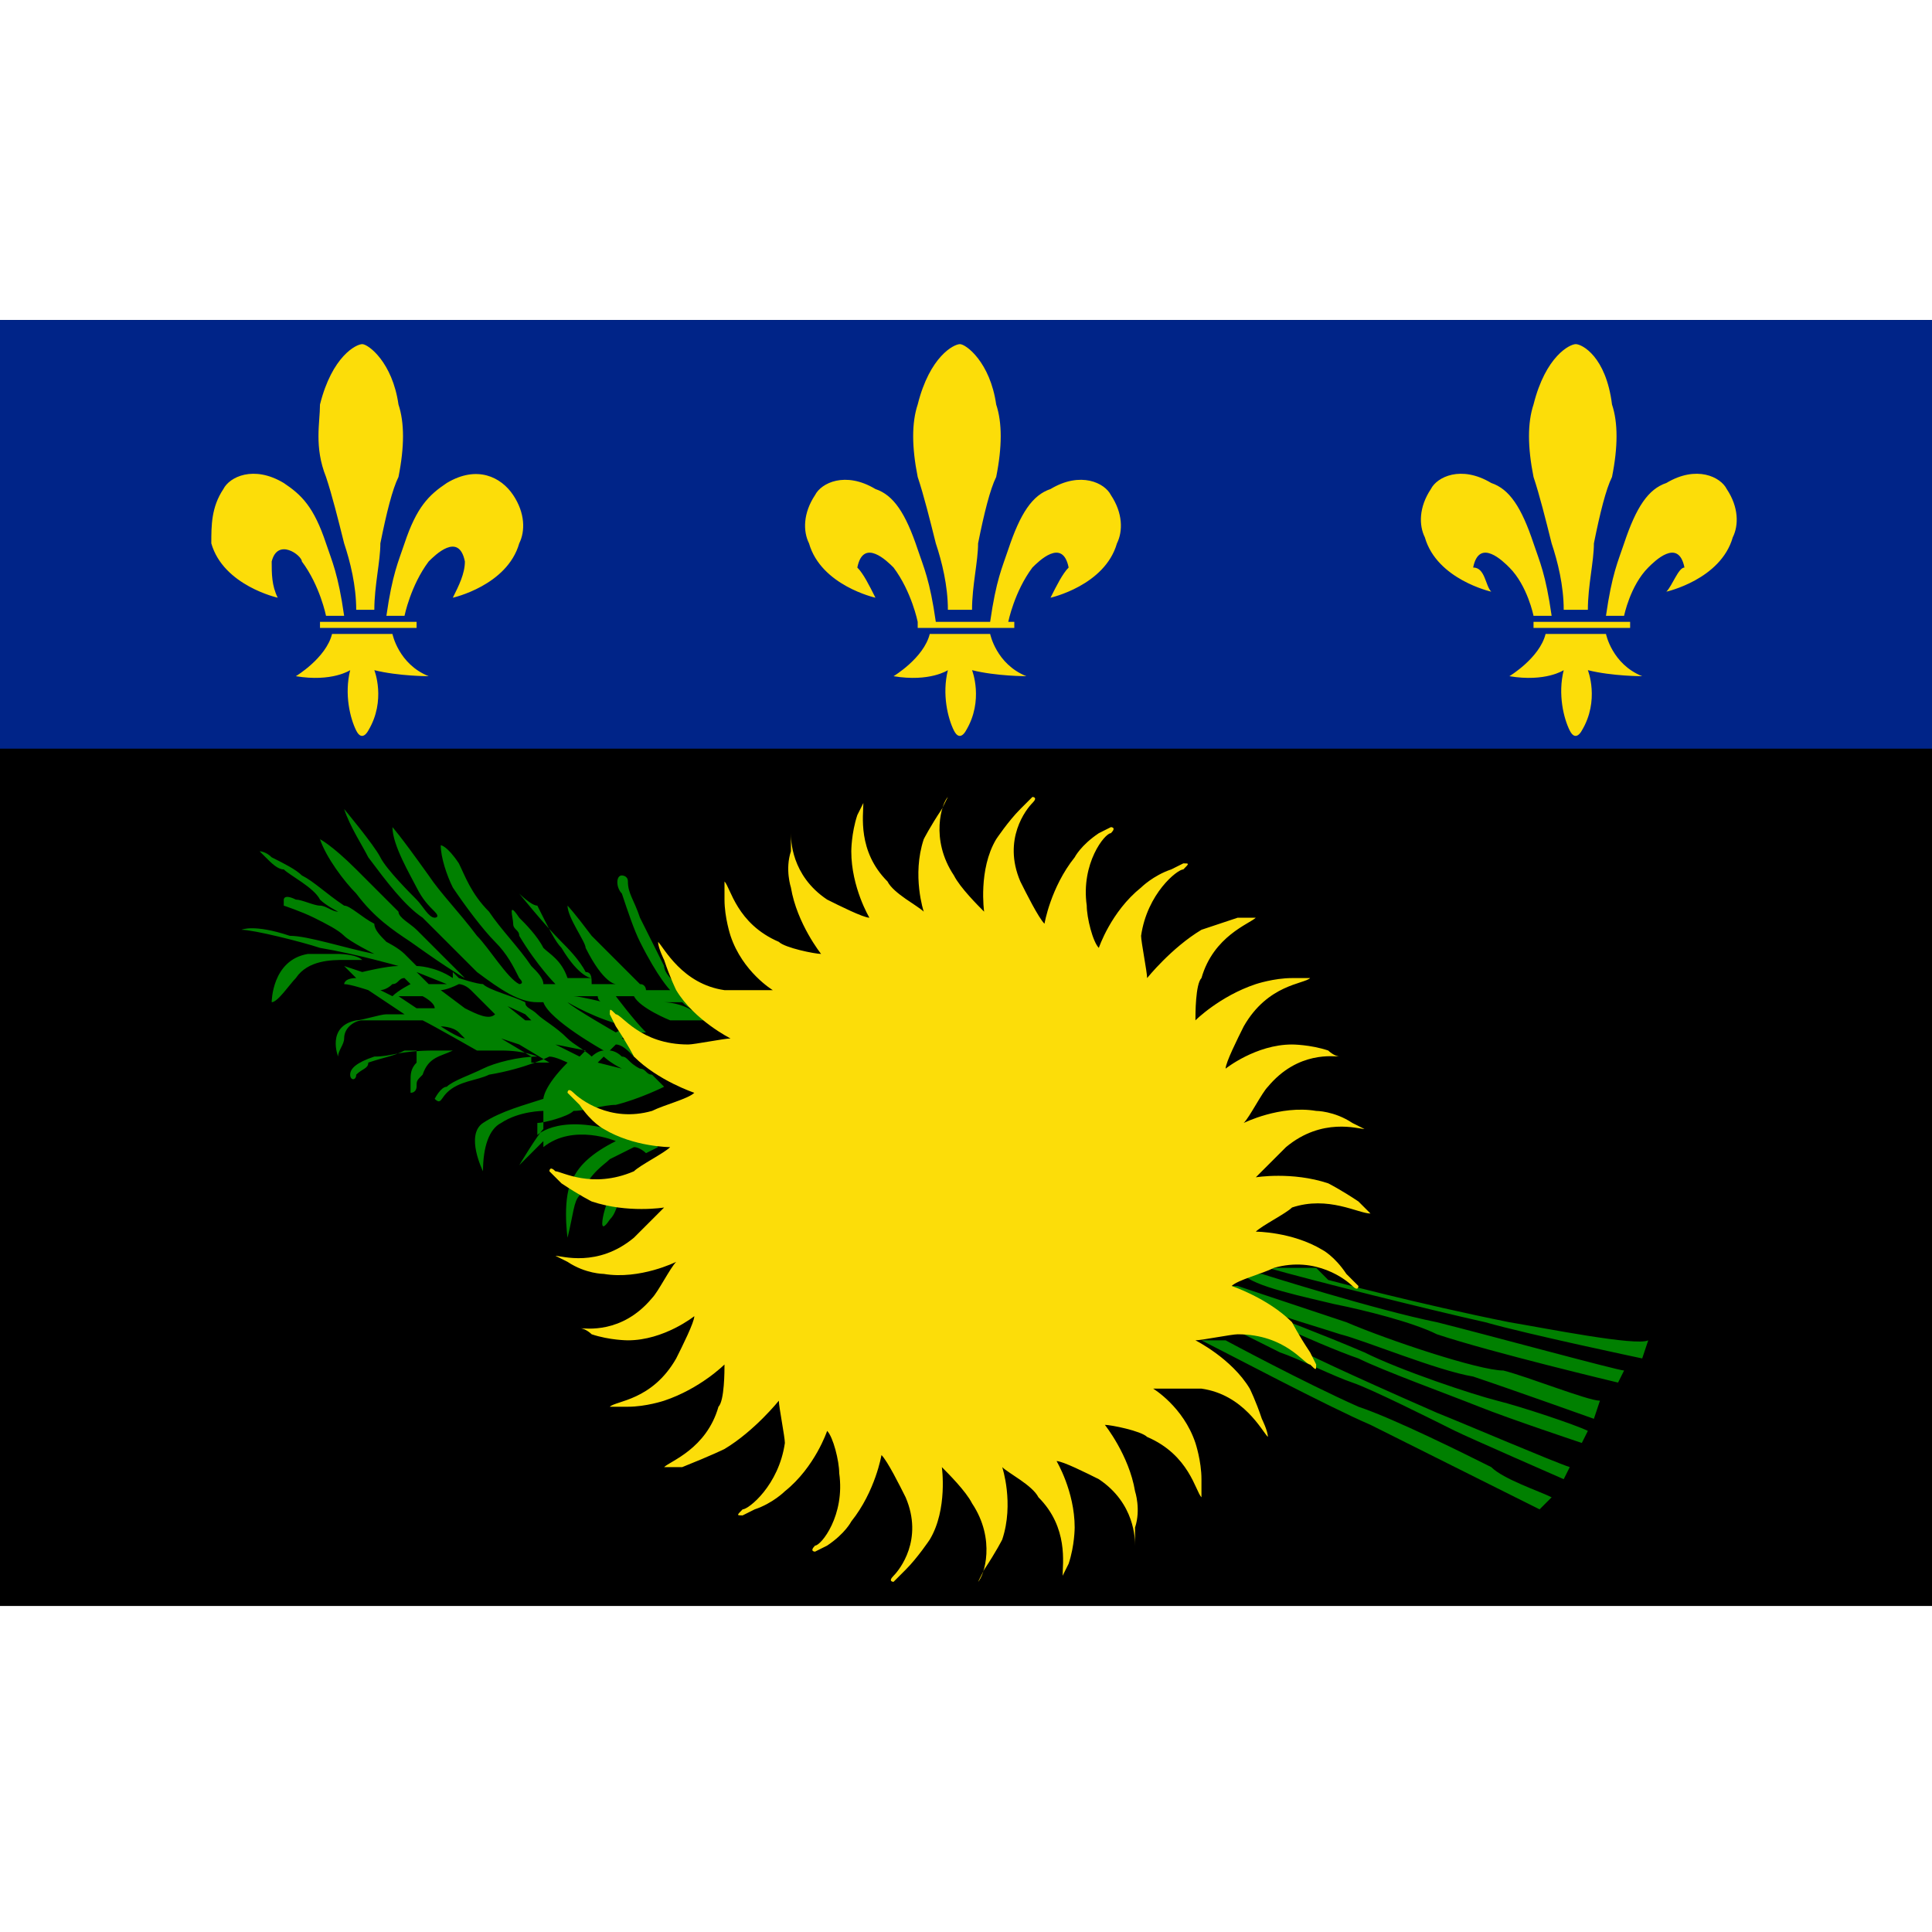 <svg id="Layer_1" xmlns="http://www.w3.org/2000/svg" viewBox="0 0 32 32"><style>.st1{fill:#fcdd09}.st2{fill:green}</style><path d="M0 5.3h32v21.3H0z"/><path fill="#002488" d="M0 5.3h32v7.1H0z"/><path class="st1" d="M4.6 9.9s-.9-.2-1.1-.9c0-.3 0-.6.2-.9.1-.2.5-.4 1-.1.3.2.5.4.7 1 .1.3.2.5.3 1.2h-.3s-.1-.5-.4-.9c0-.1-.4-.4-.5 0 0 .2 0 .4.1.6zM7.5 9.9s.9-.2 1.1-.9c.1-.2.1-.5-.1-.8-.2-.3-.6-.5-1.1-.2-.3.2-.5.4-.7 1-.1.3-.2.5-.3 1.2h.3s.1-.5.4-.9c.1-.1.5-.5.6 0 0 .2-.1.4-.2.6zM5.3 10.3h1.6v.1H5.3zM6 10.5h.5s.1.5.6.7c0 0-.5 0-.9-.1 0 0 .2.5-.1 1 0 0-.1.2-.2 0s-.2-.6-.1-1c0 0-.3.2-.9.1 0 0 .5-.3.6-.7H6zM6 5.7c-.1 0-.5.2-.7 1 0 .3-.1.7.1 1.2.1.3.2.7.3 1.1.1.3.2.7.2 1.1H6.2c0-.4.1-.8.1-1.1.1-.5.2-.9.3-1.1.1-.5.1-.9 0-1.2-.1-.7-.5-1-.6-1zM14.5 9.9s-.9-.2-1.1-.9c-.1-.2-.1-.5.1-.8.1-.2.5-.4 1-.1.3.1.5.4.7 1 .1.3.2.5.3 1.2h-.3s-.1-.5-.4-.9c-.1-.1-.5-.5-.6 0 .1.1.2.3.3.5zM17.4 9.9s.9-.2 1.1-.9c.1-.2.1-.5-.1-.8-.1-.2-.5-.4-1-.1-.3.1-.5.4-.7 1-.1.3-.2.5-.3 1.2h.3s.1-.5.4-.9c.1-.1.5-.5.6 0-.1.1-.2.3-.3.5zM15.2 10.3h1.6v.1h-1.6zM15.9 10.5h.5s.1.5.6.7c0 0-.5 0-.9-.1 0 0 .2.5-.1 1 0 0-.1.2-.2 0s-.2-.6-.1-1c0 0-.3.2-.9.1 0 0 .5-.3.6-.7h.5zM15.9 5.7c-.1 0-.5.2-.7 1-.1.3-.1.7 0 1.2.1.3.2.7.3 1.1.1.3.2.7.2 1.1h.4c0-.4.1-.8.1-1.1.1-.5.2-.9.3-1.1.1-.5.1-.9 0-1.2-.1-.7-.5-1-.6-1zM24.7 9.8s-.9-.2-1.1-.9c-.1-.2-.1-.5.1-.8.1-.2.5-.4 1-.1.3.1.5.4.7 1 .1.3.2.5.3 1.2h-.3s-.1-.5-.4-.8c-.1-.1-.5-.5-.6 0 .2 0 .2.3.3.4zM27.6 9.8s.9-.2 1.1-.9c.1-.2.1-.5-.1-.8-.1-.2-.5-.4-1-.1-.3.1-.5.4-.7 1-.1.3-.2.5-.3 1.2h.3s.1-.5.4-.8c.1-.1.5-.5.6 0-.1 0-.2.3-.3.4zM25.4 10.3H27v.1h-1.6zM26.1 10.5h.5s.1.5.6.7c0 0-.5 0-.9-.1 0 0 .2.5-.1 1 0 0-.1.2-.2 0s-.2-.6-.1-1c0 0-.3.2-.9.1 0 0 .5-.3.6-.7h.5zM26.1 5.7c-.1 0-.5.2-.7 1-.1.3-.1.7 0 1.2.1.3.2.7.3 1.1.1.3.2.7.2 1.1h.4c0-.4.1-.8.1-1.1.1-.5.2-.9.3-1.1.1-.5.1-.9 0-1.2-.1-.8-.5-1-.6-1z"/><path class="st2" d="M6.8 15.6c.7.5.9.6.9.6l-.8-.8c-.1-.1-.3-.2-.3-.3l-.7-.7c-.4-.4-.6-.5-.6-.5.1.3.4.7.6.9.3.4.6.6.9.8zM5.7 15.9H6c-.1-.1-.4-.1-.4-.1h-.5c-.6.1-.6.8-.6.8.1 0 .3-.3.4-.4.2-.3.6-.3.8-.3zM10 20.1s-.1.4.1.1c.1-.1.1-.2.2-.4l.3-.3h-.3s-.2.2-.3.6z"/><path class="st2" d="M11.4 16.4c-.1-.1-.2-.1-.2-.1-.1-.1-.2-.2-.2-.3l-.4-.8c-.1-.3-.2-.4-.2-.6 0-.1-.1-.1-.1-.1-.1 0-.1.2 0 .3.1.3.2.6.3.8.3.6.5.8.5.8h-.4s0-.1-.1-.1l-.3-.3-.5-.5c-.3-.4-.4-.5-.4-.5 0 .2.3.6.3.7.3.6.5.6.5.6h-.4c0-.1 0-.2-.1-.2-.1-.2-.3-.4-.4-.5-.3-.3-.7-.8-.7-.8s.2.2.3.2c.2.4.3.6.4.7.3.5.5.5.5.5h-.4c-.1-.3-.3-.4-.4-.5-.1-.2-.3-.4-.4-.5-.2-.3-.1 0-.1.1s.1.1.1.2c.3.5.6.8.6.8H9c0-.1-.1-.2-.2-.3-.2-.3-.5-.6-.7-.9-.3-.3-.4-.6-.5-.8-.2-.3-.3-.3-.3-.3 0 .2.1.5.2.7.2.3.5.7.7.9.2.2.3.4.4.6.1.1 0 .1 0 .1-.2-.1-.5-.6-.7-.8-.3-.4-.6-.7-.8-1-.5-.7-.6-.8-.6-.8 0 .3.3.8.4 1 .1.2.2.3.3.4.1.1 0 .1 0 .1-.1 0-.2-.2-.3-.3-.1-.1-.5-.5-.6-.7-.1-.2-.6-.8-.6-.8.1.3.3.6.4.8.3.4.6.8.9 1l.9.9c.4.3.7.5 1 .5H9c.1.3 1 .8 1 .8-.1 0-.2.1-.2.1-.1-.1-.3-.2-.4-.3-.2-.2-.4-.3-.5-.4-.1-.1-.2-.1-.2-.2-.2-.1-.6-.2-.7-.3-.1 0-.4-.1-.4-.1l-.1-.1v.1c-.3-.2-.6-.2-.6-.2l-.2-.2c-.1-.1-.3-.2-.3-.2-.1-.1-.2-.2-.2-.3-.2-.1-.4-.3-.5-.3-.3-.2-.5-.4-.7-.5-.1-.1-.3-.2-.5-.3-.1-.1-.2-.1-.2-.1l.1.1c.1.1.2.2.3.2.1.1.5.3.6.5.1.1.3.2.3.2-.1 0-.2-.1-.3-.1-.1 0-.3-.1-.4-.1-.2-.1-.2 0-.2 0v.1s.3.1.5.2.4.2.5.3c.1.1.5.3.5.3-.5-.1-1.1-.3-1.4-.3-.6-.2-.8-.1-.8-.1.2 0 1 .2 1.3.3.6.1 1.3.3 1.3.3-.2 0-.6.1-.6.1l-.3-.1.2.2c-.2 0-.2.1-.2.1.1 0 .4.1.4.1l.6.4h-.3c-.1 0-.4.1-.5.1-.5.1-.3.6-.3.6 0-.1.1-.2.1-.3 0-.2.2-.3.3-.3h1c.2.1.9.5.9.5h-.7c-.6 0-.7.1-1 .1-.3.1-.4.2-.4.3 0 .1.1.1.1 0 .1-.1.2-.1.2-.2.3-.1.4-.1.6-.2h.2v.2c-.1.1-.1.2-.1.3v.2c.1 0 .1-.1.1-.1 0-.1 0-.1.1-.2.1-.3.3-.3.5-.4h.8c.4 0 .6.1.6.1-.3 0-.7.1-.9.2-.2.1-.5.2-.6.3-.1 0-.2.2-.2.2.1.1.1 0 .2-.1.2-.2.5-.2.7-.3.6-.1 1-.3 1-.3.1 0 .3.1.3.1-.4.4-.4.6-.4.6-.3.1-.7.2-1 .4-.3.2 0 .8 0 .8 0-.4.1-.7.3-.8.3-.2.7-.2.7-.2v.3c-.1.1-.4.6-.4.6l.4-.4v.7-.6c.5-.4 1.2-.1 1.2-.1-.4.2-.6.4-.7.6-.2.3-.1 1-.1 1 .1-.4.1-.6.2-.7.2-.4.4-.5.5-.6l.4-.2c.1 0 .2.1.2.1l.2-.1-.1-.1c.2-.1.2 0 .2 0l.3-.2c-.2-.1-.8.1-.8.1h-.1c-1.1-.4-1.5 0-1.5 0v-.2c.1 0 .5-.1.6-.2.2 0 .5-.1.7-.1.4-.1.8-.3.8-.3l-.2-.2c-.1 0-.1-.1-.2-.1-.2-.1-.2-.2-.3-.2-.1-.1-.2-.1-.2-.1l.1-.1c.1 0 .2.1.3.2.2.1.4.2.5.2l.2.1.2-.1c-.2-.2-.5-.2-.6-.3-.3-.1-.5-.2-.5-.2.1-.1.4-.1.4-.1-.2-.2-.5-.6-.5-.6h.3c.1.2.6.4.6.4h.6c-.1-.1-.3-.2-.3-.2-.2-.1-.4-.1-.4-.1h.3c.2.2.6.3.6.3l.2-.1c-.3-.1-.5-.3-.5-.3.2 0-.2-.1-.2-.1zm-4-.1h-.3l-.1-.1-.1-.1.5.2zm-.9.2l-.2-.1s.1 0 .2-.1c.1 0 .1-.1.2-.1l.1.1s-.2.1-.3.2zm.4.2l-.3-.2H7s.2.1.2.2h-.3zm.8.5c-.1 0-.4-.2-.4-.2s.2 0 .3.1l.1.1c.1 0 .1 0 0 0zm0-.5l-.4-.3s.1 0 .3-.1c0 0 .1 0 .2.1l.4.4c-.1.1-.3 0-.5-.1zm1 .1l.1.1h-.1l-.5-.4c0 .1.3.2.5.3zm.1.7l-.5-.3.3.1.5.3h-.3zm1.1-1s0 .1.1.1c0 0-.4-.1-.5-.1h.4zm-.3 1l-.4-.2.5.1-.1.1zm.7.2l-.4-.1.1-.1s.1.1.3.2zm.1-.7l-.2.1s-.7-.4-.8-.5c0 0 .5.3 1 .4zM25 21.9c-1.5-.3-3-.7-3-.7l-.2-.2H21c.7.2 2.7.7 3.6.9.7.2 2.6.6 2.6.6l.1-.3c-.2.1-1.7-.2-2.3-.3zM20.9 21.1h-.3c.1.2 1.1.4 1.5.5.5.1 1.3.3 1.7.5.9.3 3 .8 3 .8l.1-.2c-.1 0-2.3-.6-3.1-.8-1-.2-2.9-.8-2.9-.8zM22.3 21.9l-1.8-.6h-.2c.1.2.5.3.7.4.2.1.9.3 1.2.4.4.1 1.6.6 2.2.7.6.2 2 .7 2 .7l.1-.3c-.2 0-1.2-.4-1.6-.5-.4 0-1.9-.5-2.6-.8zM22.6 22.4c-.7-.3-1.5-.6-1.5-.6l.2.2c.2.1.9.4 1.2.5.4.2 1.5.6 2 .8.5.2 1.7.6 1.7.6l.1-.2c-.2-.1-1.1-.4-1.5-.5-.4-.1-1.6-.5-2.2-.8zM21.6 22.4l-.4-.3-.8-.1.8.4c.3.1.9.4 1.2.5.3.1 1.3.6 1.7.8.2.1 1.8.8 1.8.8l.1-.2c-.3-.1-1.7-.7-2.2-.9-1.6-.7-2.2-1-2.2-1zM22.5 23.3c-.9-.4-2.2-1.1-2.2-1.1h-.4c.4.2 2.1 1.1 2.8 1.4l2.8 1.4.2-.2c-.2-.1-.8-.3-1-.5-.4-.2-1.6-.8-2.2-1z"/><path class="st1" d="M22.7 20.1l-.2-.2c-.3-.2-.5-.3-.5-.3-.6-.2-1.2-.1-1.2-.1l.5-.5c.6-.5 1.2-.3 1.3-.3.1 0 .1 0 0 0l-.2-.1c-.3-.2-.6-.2-.6-.2-.6-.1-1.2.2-1.2.2.1-.1.3-.5.4-.6.5-.6 1.1-.5 1.2-.5.1 0 .1 0 0 0s-.2-.1-.2-.1c-.3-.1-.6-.1-.6-.1-.6 0-1.1.4-1.1.4 0-.1.2-.5.3-.7.4-.7 1-.7 1.1-.8.1 0 .1 0 0 0h-.3c-.3 0-.6.1-.6.1-.6.2-1 .6-1 .6 0-.1 0-.6.1-.7.2-.7.8-.9.9-1 .1-.1.1-.1 0 0h-.3l-.6.2c-.5.3-.9.8-.9.8 0-.1-.1-.6-.1-.7.1-.7.6-1.1.7-1.1.1-.1.1-.1 0-.1l-.2.1c-.3.1-.5.3-.5.3-.5.4-.7 1-.7 1-.1-.1-.2-.5-.2-.7-.1-.7.3-1.2.4-1.2.1-.1 0-.1 0-.1l-.2.1c-.3.2-.4.4-.4.4-.4.5-.5 1.1-.5 1.1-.1-.1-.3-.5-.4-.7-.3-.7.1-1.2.2-1.3.1-.1 0-.1 0-.1l-.2.2c-.2.2-.4.5-.4.5-.3.5-.2 1.2-.2 1.2-.1-.1-.4-.4-.5-.6-.4-.6-.2-1.2-.1-1.3 0-.1 0-.1 0 0l-.1.2c-.2.3-.3.5-.3.5-.2.6 0 1.2 0 1.2-.1-.1-.5-.3-.6-.5-.5-.5-.4-1.1-.4-1.3 0-.1 0-.1 0 0l-.1.2c-.1.3-.1.6-.1.6 0 .6.3 1.1.3 1.1-.1 0-.5-.2-.7-.3-.6-.4-.6-1-.6-1.1 0-.1 0-.1 0 0v.3c-.1.3 0 .6 0 .6.1.6.5 1.1.5 1.1-.1 0-.6-.1-.7-.2-.7-.3-.8-.9-.9-1 0-.1 0-.1 0 0v.3c0 .3.1.6.1.6.2.6.7.9.7.9H12c-.7-.1-1-.7-1.1-.8-.1-.1-.1-.1 0 0 0 .1.1.3.1.3.1.3.2.5.2.5.3.5.9.8.9.8-.1 0-.6.1-.7.1-.8 0-1.1-.5-1.2-.5-.1-.1-.1-.1-.1 0l.1.2c.2.3.3.5.3.5.4.4 1 .6 1 .6-.1.1-.5.2-.7.3-.7.2-1.2-.2-1.3-.3-.1-.1-.1 0-.1 0l.2.2c.2.3.4.4.4.4.5.3 1.1.3 1.1.3-.1.1-.5.3-.6.4-.7.3-1.2 0-1.3 0-.1-.1-.1 0-.1 0l.2.2c.3.2.5.3.5.3.6.2 1.2.1 1.2.1l-.5.5c-.6.5-1.2.3-1.3.3-.1 0-.1 0 0 0l.2.1c.3.2.6.2.6.2.6.1 1.2-.2 1.2-.2-.1.1-.3.5-.4.6-.5.6-1.1.5-1.2.5-.1 0-.1 0 0 0s.2.1.2.1c.3.1.6.1.6.1.6 0 1.1-.4 1.1-.4 0 .1-.2.5-.3.7-.4.7-1 .7-1.1.8-.1 0-.1 0 0 0h.3c.3 0 .6-.1.6-.1.6-.2 1-.6 1-.6 0 .1 0 .6-.1.7-.2.7-.8.9-.9 1-.1.1-.1.1 0 0h.3c.5-.2.7-.3.7-.3.5-.3.9-.8.9-.8 0 .1.1.6.1.7-.1.7-.6 1.1-.7 1.1-.1.1-.1.1 0 .1l.2-.1c.3-.1.5-.3.5-.3.5-.4.7-1 .7-1 .1.1.2.5.2.7.1.7-.3 1.2-.4 1.2-.1.1 0 .1 0 .1l.2-.1c.3-.2.4-.4.4-.4.4-.5.5-1.1.5-1.1.1.1.3.5.4.7.3.7-.1 1.2-.2 1.3-.1.1 0 .1 0 .1l.2-.2c.2-.2.4-.5.4-.5.3-.5.2-1.2.2-1.2.1.1.4.4.5.6.4.6.2 1.2.1 1.3 0 .1 0 .1 0 0l.1-.2c.2-.3.3-.5.3-.5.2-.6 0-1.2 0-1.2.1.1.5.3.6.5.5.5.4 1.1.4 1.3 0 .1 0 .1 0 0l.1-.2c.1-.3.1-.6.1-.6 0-.6-.3-1.1-.3-1.1.1 0 .5.2.7.3.6.4.6 1 .6 1.1 0 .1 0 .1 0 0v-.3c.1-.3 0-.6 0-.6-.1-.6-.5-1.1-.5-1.1.1 0 .6.1.7.2.7.3.8.9.9 1 0 .1 0 .1 0 0v-.3c0-.3-.1-.6-.1-.6-.2-.6-.7-.9-.7-.9h.8c.7.1 1 .7 1.1.8.1.1.1.1 0 0 0-.1-.1-.3-.1-.3-.1-.3-.2-.5-.2-.5-.3-.5-.9-.8-.9-.8.1 0 .6-.1.7-.1.8 0 1.1.5 1.2.5.1.1.1.1.1 0l-.1-.2c-.2-.3-.3-.5-.3-.5-.4-.4-1-.6-1-.6.1-.1.5-.2.7-.3.7-.2 1.2.2 1.3.3.1.1.1 0 .1 0l-.2-.2c-.2-.3-.4-.4-.4-.4-.5-.3-1.1-.3-1.1-.3.1-.1.5-.3.6-.4.6-.2 1.1.1 1.3.1.1.1 0 0 0 0z"/></svg>